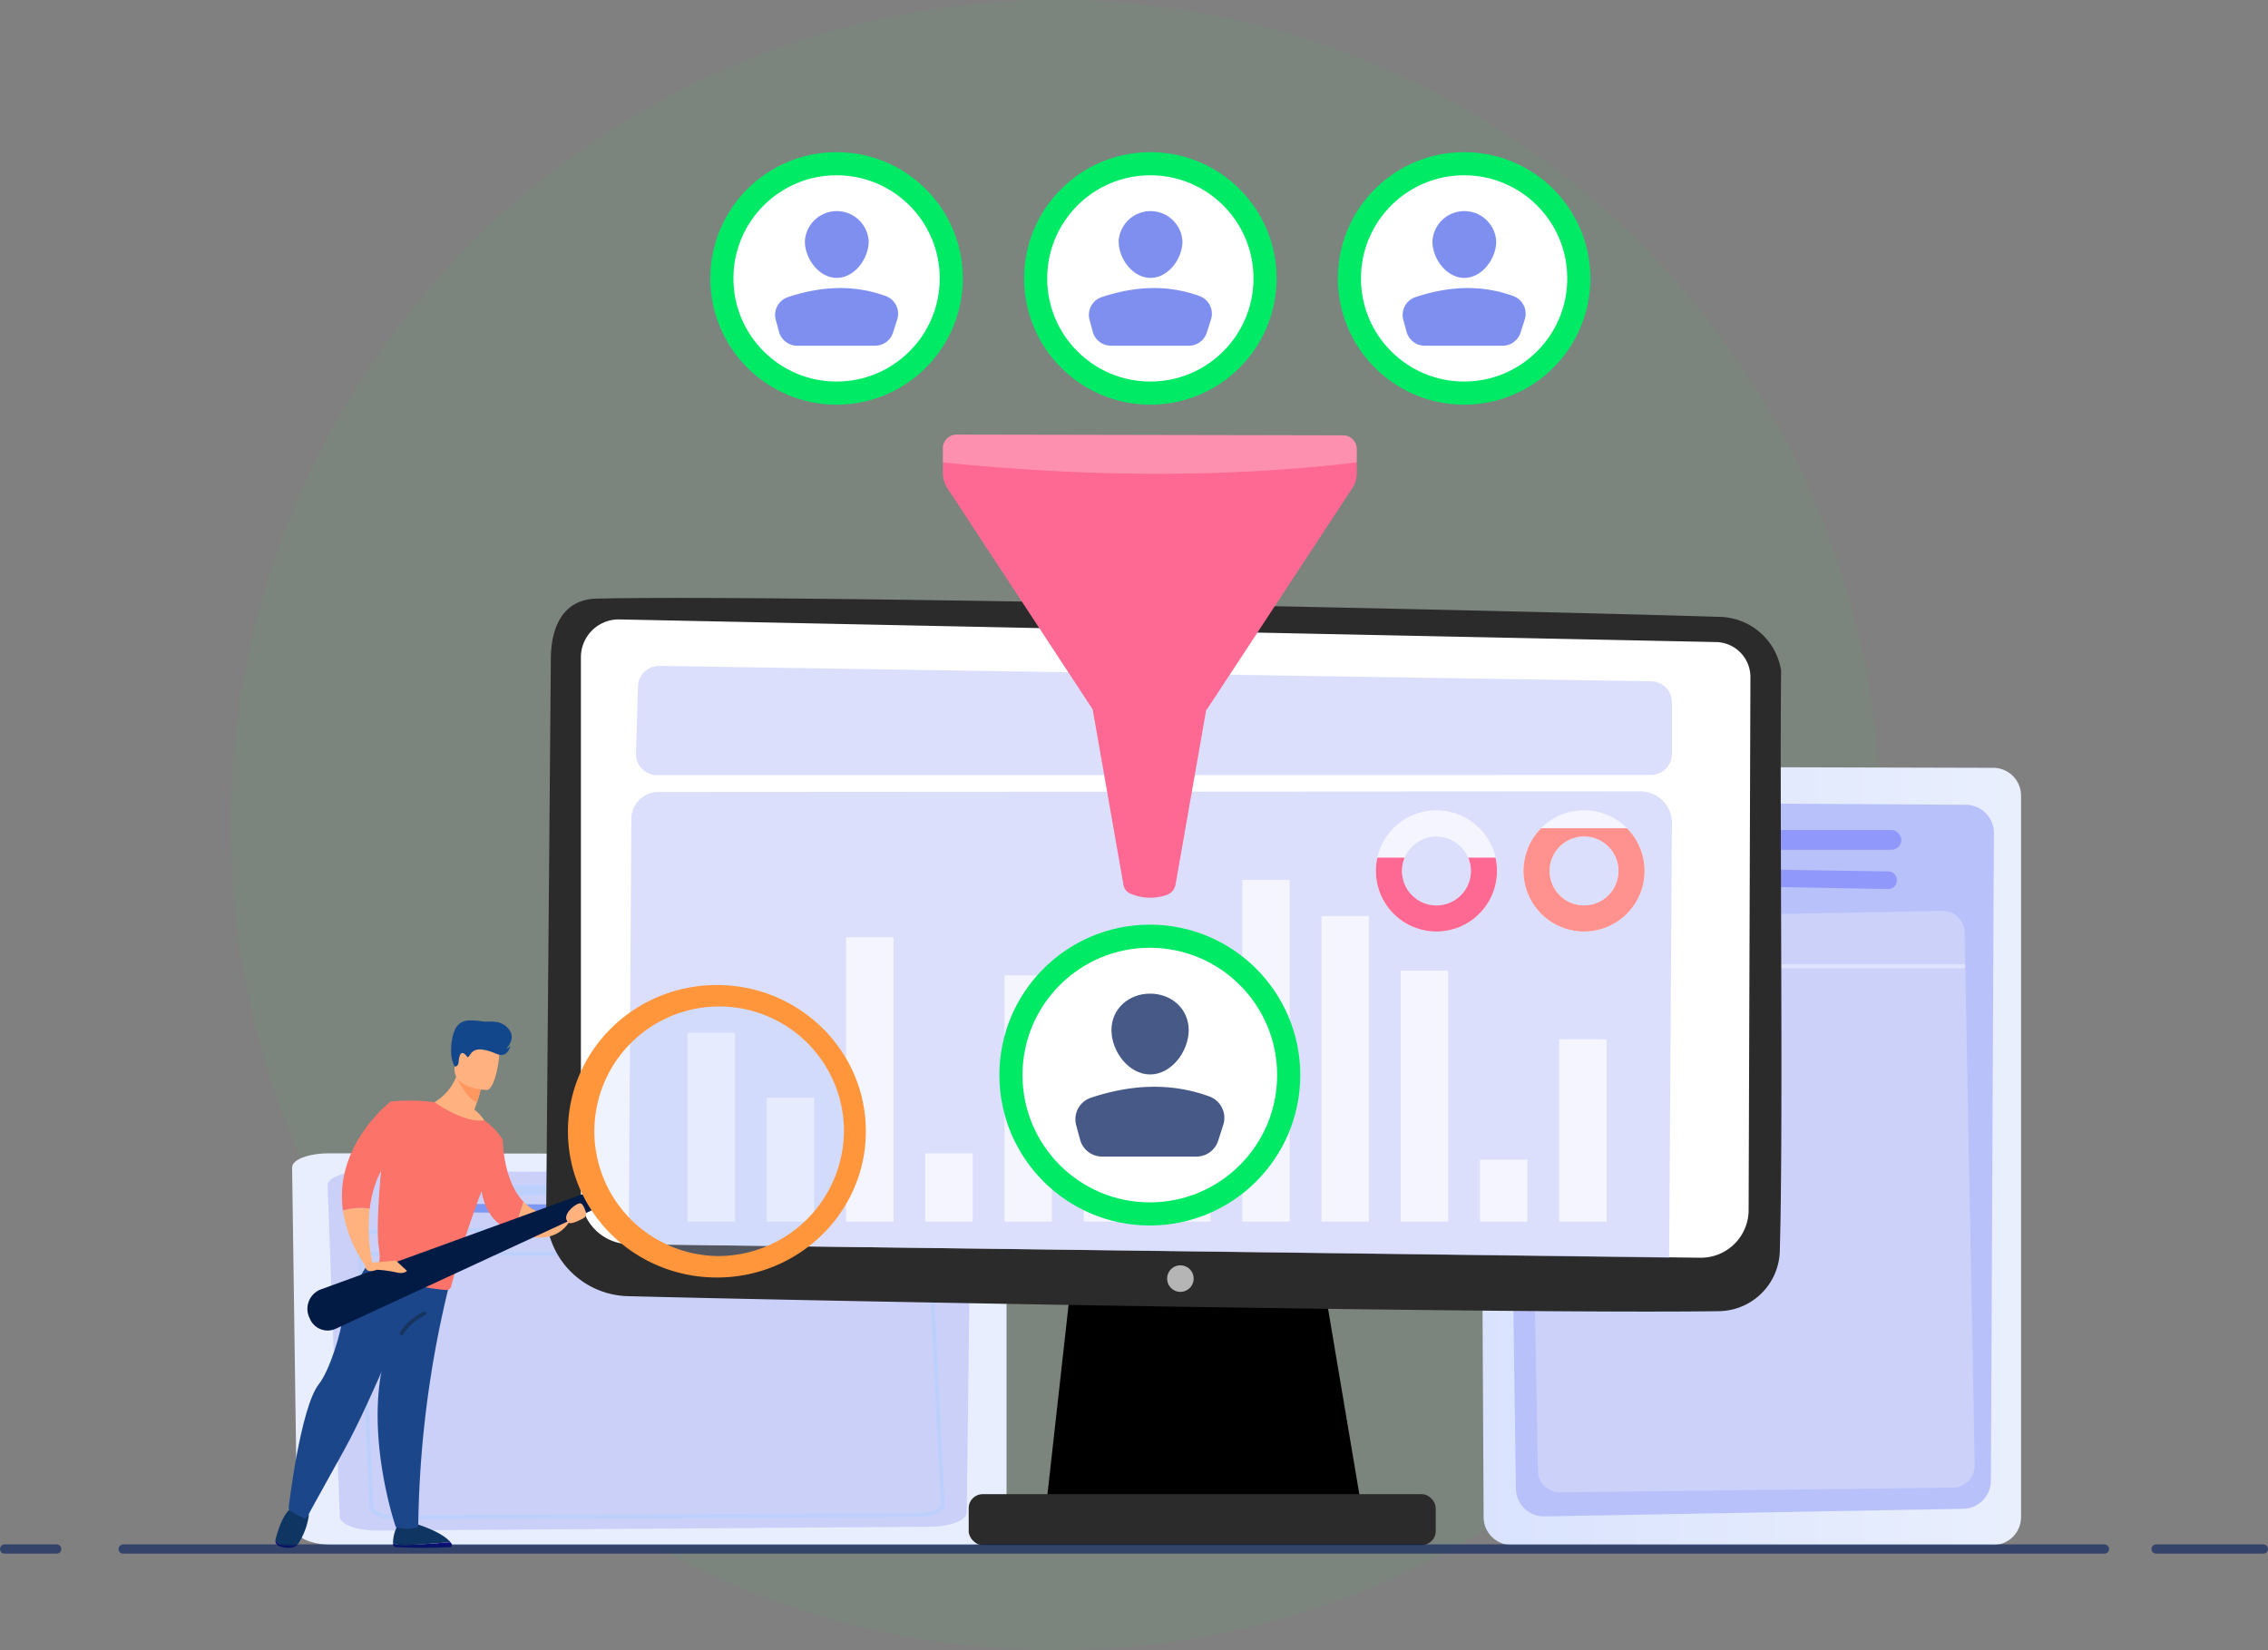 <svg xmlns="http://www.w3.org/2000/svg" xmlns:xlink="http://www.w3.org/1999/xlink" width="490.506" height="356.951" viewBox="0 0 490.506 356.951"><rect x="0" y="0" width="490.506" height="356.951" fill="#808080" stroke="none"/><defs><style>.a{fill:#bdd0fb;}.b{fill:#26ea66;opacity:0.039;}.c,.k,.p,.q,.u,.v{fill:#fff;}.c{stroke:#00ea66;stroke-miterlimit:10;stroke-width:5px;}.d{opacity:0.73;}.e{fill:#4e66ea;}.f{fill:url(#a);}.g{fill:#b9c1fa;}.h{fill:#9198fb;}.i{opacity:0.401;}.j{fill:#e8e8f9;}.k{opacity:0.4;}.l{fill:#e8eefd;}.m{fill:#cbd0f9;}.n{fill:#7d97f4;}.o{fill:#2b2b2b;}.q{opacity:0.65;}.r{opacity:0.511;}.s{opacity:0.701;}.t{fill:#fd6993;}.u{opacity:0.265;}.v{opacity:0.57;}.w{fill:#f4f5fe;}.x{clip-path:url(#b);}.y{clip-path:url(#c);}.z{fill:url(#d);}.aa{fill:url(#e);}.ab{fill:#0f3662;}.ac{fill:#ffb27d;}.ad{fill:url(#f);}.ae{fill:#1c468a;}.af{fill:#fb7369;}.ag{fill:#163560;}.ah{fill:#011b45;}.ai{opacity:0.26;}.aj{fill:#ff963c;}.ak{fill:#ffb280;}.al{fill:#ff9760;}.am{fill:#12478b;}.an{fill:#011b5a;}.ao{fill:none;stroke:#011b5a;stroke-linecap:round;stroke-width:2px;opacity:0.6;}</style><linearGradient id="a" y1="0.5" x2="1" y2="0.5" gradientUnits="objectBoundingBox"><stop offset="0" stop-color="#dae3fe"/><stop offset="1" stop-color="#e9effd"/></linearGradient><clipPath id="b"><path class="a" d="M1500.352,749.967a13.094,13.094,0,1,0,13.094,13.094A13.094,13.094,0,0,0,1500.352,749.967Zm0,20.553a7.46,7.46,0,1,1,7.46-7.46A7.46,7.46,0,0,1,1500.352,770.52Z" transform="translate(-1487.258 -749.967)"/></clipPath><clipPath id="c"><path class="a" d="M1654.371,749.967a13.094,13.094,0,1,0,13.094,13.094A13.094,13.094,0,0,0,1654.371,749.967Zm0,20.553a7.46,7.46,0,1,1,7.46-7.46A7.459,7.459,0,0,1,1654.371,770.52Z" transform="translate(-1641.277 -749.967)"/></clipPath><linearGradient id="d" x1="1.657" y1="-4.668" x2="1.177" y2="-2.525" gradientUnits="objectBoundingBox"><stop offset="0" stop-color="#fe7062"/><stop offset="1" stop-color="#ff928e"/></linearGradient><linearGradient id="e" x1="20.331" y1="11.464" x2="20.409" y2="-4.664" gradientUnits="objectBoundingBox"><stop offset="0" stop-color="#09005d"/><stop offset="1" stop-color="#1a0f91"/></linearGradient><linearGradient id="f" x1="52.26" y1="7.411" x2="52.464" y2="-3.743" xlink:href="#e"/></defs><g transform="translate(13889.564 -12075.614)"><circle class="b" cx="178.476" cy="178.476" r="178.476" transform="translate(-13839.722 12075.614)"/><g transform="translate(-13830.014 12111.024)"><g transform="translate(232.289 0)"><circle class="c" cx="24.808" cy="24.808" r="24.808"/><g transform="translate(11.514 10.26)"><g class="d" transform="translate(6.439)"><path class="e" d="M1564.992,200.127c0,3.811-3.089,7.924-6.9,7.924s-6.9-4.114-6.9-7.924a6.911,6.911,0,0,1,13.8,0Z" transform="translate(-1551.193 -193.613)"/></g><g class="d" transform="translate(0 16.638)"><path class="e" d="M1527.028,280.867h16.843a4.077,4.077,0,0,0,3.883-2.835l.907-2.833a4.073,4.073,0,0,0-2.461-5.068c-6.854-2.506-13.942-2.185-21.2.231a4.06,4.06,0,0,0-2.6,4.922l.7,2.573A4.077,4.077,0,0,0,1527.028,280.867Z" transform="translate(-1522.252 -268.396)"/></g></g></g><g transform="translate(0 41.285)"><g transform="translate(260.488 89.104)"><path class="f" d="M1604.091,901.915h104.194a6.016,6.016,0,0,0,6.016-6.016V739.841a6.016,6.016,0,0,0-6-6.016l-105.027-.282a6.016,6.016,0,0,0-6.032,6.048l.833,156.34A6.016,6.016,0,0,0,1604.091,901.915Z" transform="translate(-1597.242 -733.543)"/><path class="g" d="M1629.511,768.151l93.166.574a6.1,6.1,0,0,1,6.067,6.132l-.65,140.068A6.1,6.1,0,0,1,1722.1,921l-90.522,1.652a6.1,6.1,0,0,1-6.215-6.018l-1.993-142.293A6.1,6.1,0,0,1,1629.511,768.151Z" transform="translate(-1617.556 -760.451)"/><rect class="h" width="75.436" height="4.295" rx="2.147" transform="translate(15.743 13.721)"/><path class="h" d="M1703.99,833.007h0a1.826,1.826,0,0,0,1.79,1.727l62.779,1.144a1.827,1.827,0,0,0,1.86-1.826V833.9a1.826,1.826,0,0,0-1.8-1.826l-62.779-.995A1.826,1.826,0,0,0,1703.99,833.007Z" transform="translate(-1680.237 -809.38)"/><g class="i" transform="translate(10.525 31.222)"><path class="j" d="M1651.367,999.645a4.793,4.793,0,0,1-4.781-4.7l-2.037-114.558a4.79,4.79,0,0,1,4.688-4.867l84.764-1.65h.1a4.783,4.783,0,0,1,4.779,4.692l2.185,115.189a4.783,4.783,0,0,1-4.724,4.873l-84.911,1.019Z" transform="translate(-1644.549 -873.872)"/></g><path class="k" d="M1742.415,926.568H1649.94a.445.445,0,1,1,0-.89h92.475a.445.445,0,0,1,0,.89Z" transform="translate(-1637.869 -882.93)"/></g><g transform="translate(3.625 172.769)"><path class="l" d="M451.793,1194.29H589.324c4.385,0,7.941-1.355,7.941-3.027v-78.511c0-1.668-3.542-3.022-7.919-3.027l-138.631-.142c-4.41,0-7.985,1.362-7.962,3.043l1.1,78.653C443.876,1192.944,447.424,1194.29,451.793,1194.29Z" transform="translate(-442.752 -1109.583)"/><path class="m" d="M485.346,1126.995l122.975.289c4.445.01,8.028,1.391,8.008,3.085l-.858,70.467c-.02,1.669-3.533,3.026-7.91,3.056l-119.485.831c-4.462.031-8.141-1.327-8.2-3.028l-2.631-71.586C477.177,1128.389,480.833,1126.984,485.346,1126.995Z" transform="translate(-469.566 -1123.121)"/><path class="a" d="M536.15,1141.529v.323c0,.507,1.079.919,2.41.919h94.751c1.331,0,2.411-.411,2.411-.919v-.323c0-.507-1.079-.919-2.411-.919H538.56C537.229,1140.61,536.15,1141.021,536.15,1141.529Z" transform="translate(-515.37 -1133.707)"/><path class="n" d="M583.653,1159.623h0c.068.481,1.1.86,2.363.869l82.865.575c1.348.009,2.454-.4,2.454-.918v-.075c0-.5-1.056-.911-2.372-.919l-82.865-.5C584.7,1158.646,583.578,1159.091,583.653,1159.623Z" transform="translate(-552.301 -1147.737)"/><g transform="translate(14.035 15.486)"><path class="a" d="M514.7,1242.905c-2.947,0-6.1-.894-6.173-2.567l-2.689-57.634h0a1.506,1.506,0,0,1,.459-1.106c.892-.941,3.088-1.561,5.6-1.579l111.884-.83c2.978-.024,6.2.869,6.283,2.563l2.884,57.951a1.5,1.5,0,0,1-.458,1.11c-.9.948-3.112,1.569-5.639,1.58l-112.079.512Zm-7.973-60.242,2.689,57.633c.034.722,2.055,1.719,5.275,1.719h.071l112.078-.512c2.6-.012,4.411-.683,5-1.3a.64.64,0,0,0,.216-.454l-2.884-57.951c-.036-.725-2.055-1.718-5.271-1.718h-.117l-111.884.83c-2.575.019-4.374.688-4.955,1.3a.641.641,0,0,0-.216.453Z" transform="translate(-505.835 -1179.188)"/></g><path class="a" d="M634.871,1206.141H512.809a.445.445,0,1,1,0-.89H634.871a.445.445,0,1,1,0,.89Z" transform="translate(-496.876 -1183.966)"/></g><g transform="translate(58.579 52.635)"><path d="M1179.291,1207.655l-5.821,52.205H1241l-8.8-52.205Z" transform="translate(-1065.094 -1065.7)"/><path class="o" d="M690.745,582.96l-1,119.564a18.138,18.138,0,0,0,17.67,18.133c43.671,1.126,194.41,3.857,235.981,3.244a13.346,13.346,0,0,0,13.14-12.966c.8-27.776-.048-94.383.286-125.578a13.734,13.734,0,0,0-13.132-11.625c-36.591-1.171-201.5-4.887-243.056-3.954C693.467,569.938,690.745,575.792,690.745,582.96Z" transform="translate(-689.745 -569.628)"/><path class="p" d="M723.464,598.791V714.908a10.632,10.632,0,0,0,10.352,10.741l231.816,2.928a10.338,10.338,0,0,0,10.381-10.415l.388-115.08a7.57,7.57,0,0,0-7.3-7.672l-237.337-4.9A8.191,8.191,0,0,0,723.464,598.791Z" transform="translate(-715.962 -585.861)"/><path class="q" d="M1296.187,1221.807a2.868,2.868,0,1,1,2.868-2.868A2.872,2.872,0,0,1,1296.187,1221.807Z" transform="translate(-1159.029 -1071.711)"/><g class="r" transform="translate(17.854 41.838)"><path class="g" d="M988.8,757.674l-212.564.13a5.852,5.852,0,0,0-5.69,5.9l-.556,91.9L995,858.552l.6-93.907A6.824,6.824,0,0,0,988.8,757.674Z" transform="translate(-769.992 -757.674)"/></g><g class="s" transform="translate(30.566 60.981)"><rect class="p" width="10.257" height="40.841" transform="translate(0 33.086)"/><rect class="p" width="10.257" height="26.804" transform="translate(17.139 47.122)"/><rect class="p" width="10.257" height="61.494" transform="translate(34.277 12.432)"/><rect class="p" width="10.257" height="14.773" transform="translate(51.415 59.153)"/><rect class="p" width="10.257" height="53.273" transform="translate(68.554 20.654)"/><rect class="p" width="10.257" height="44.049" transform="translate(85.692 29.878)"/><rect class="p" width="10.257" height="34.023" transform="translate(102.831 39.904)"/><rect class="p" width="10.257" height="73.926" transform="translate(119.969)"/><rect class="p" width="10.257" height="66.106" transform="translate(137.108 7.82)"/><rect class="p" width="10.257" height="54.276" transform="translate(154.246 19.651)"/><rect class="p" width="10.257" height="13.402" transform="translate(171.385 60.524)"/><rect class="p" width="10.257" height="39.437" transform="translate(188.523 34.49)"/></g><g class="r" transform="translate(19.425 14.702)"><path class="g" d="M996.6,639.031l-214.5-3.323a4.558,4.558,0,0,0-4.627,4.449l-.428,14.519a4.558,4.558,0,0,0,4.63,4.666l214.925-.044a4.558,4.558,0,0,0,4.485-4.558V643.589A4.558,4.558,0,0,0,996.6,639.031Z" transform="translate(-777.05 -635.708)"/></g><rect class="o" width="101" height="11" rx="3" transform="translate(91.375 193.859)"/></g><g transform="translate(144.369 17.313)"><path class="t" d="M1245.511,677.94H1220.93l6.666,37.988a2.485,2.485,0,0,0,1.569,1.9,10.736,10.736,0,0,0,7.931.2,2.889,2.889,0,0,0,1.762-2.189Z" transform="translate(-1188.537 -618.52)"/><path class="t" d="M1164.848,430.771l-33.213-2.034-56.3,2.034v2.345a5.9,5.9,0,0,0,.97,3.241l31.424,47.826a40.2,40.2,0,0,0,24.725,0l31.424-47.826a5.9,5.9,0,0,0,.97-3.241Z" transform="translate(-1075.336 -424.762)"/><path class="t" d="M1164.848,416.88c-28.592,3.415-58.526,3.15-89.512,0v-3.055a2.954,2.954,0,0,1,2.873-2.953l83.6.157a2.954,2.954,0,0,1,3.035,2.953Z" transform="translate(-1075.336 -410.872)"/><path class="u" d="M1164.848,416.88c-28.592,3.415-58.526,3.15-89.512,0v-3.055a2.954,2.954,0,0,1,2.873-2.953l83.6.157a2.954,2.954,0,0,1,3.035,2.953Z" transform="translate(-1075.336 -410.872)"/></g><g transform="translate(238.018 98.599)"><path class="v" d="M1500.352,749.967a13.094,13.094,0,1,0,13.094,13.094A13.094,13.094,0,0,0,1500.352,749.967Zm0,20.553a7.46,7.46,0,1,1,7.46-7.46A7.46,7.46,0,0,1,1500.352,770.52Z" transform="translate(-1487.258 -749.967)"/><path class="w" d="M1500.352,749.967a13.094,13.094,0,1,0,13.094,13.094A13.094,13.094,0,0,0,1500.352,749.967Zm0,20.553a7.46,7.46,0,1,1,7.46-7.46A7.46,7.46,0,0,1,1500.352,770.52Z" transform="translate(-1487.258 -749.967)"/><g class="x"><rect class="t" width="38.894" height="16.46" transform="translate(-5.191 10.214)"/></g><g transform="translate(31.918)"><path class="v" d="M1654.371,749.967a13.094,13.094,0,1,0,13.094,13.094A13.094,13.094,0,0,0,1654.371,749.967Zm0,20.553a7.46,7.46,0,1,1,7.46-7.46A7.459,7.459,0,0,1,1654.371,770.52Z" transform="translate(-1641.277 -749.967)"/><path class="w" d="M1654.371,749.967a13.094,13.094,0,1,0,13.094,13.094A13.094,13.094,0,0,0,1654.371,749.967Zm0,20.553a7.46,7.46,0,1,1,7.46-7.46A7.459,7.459,0,0,1,1654.371,770.52Z" transform="translate(-1641.277 -749.967)"/><g class="y"><rect class="z" width="38.894" height="22.822" transform="translate(-5.191 3.852)"/></g></g></g><g transform="translate(0 136.362)"><g transform="translate(0 18.639)"><g transform="translate(25.445 94.301)"><path class="aa" d="M553.227,1487.548c-2.187.189-5.981.5-8.973.628a8.633,8.633,0,0,1-3.43-.336c0,.067,0,.131.005.19a.619.619,0,0,0,.588.585,105.12,105.12,0,0,0,11.75.012.441.441,0,0,0,.359-.662A3.614,3.614,0,0,0,553.227,1487.548Z" transform="translate(-540.823 -1479.987)"/><path class="ab" d="M544.251,1472.746c2.992-.132,6.787-.439,8.973-.628-2.15-2.638-8.973-4.415-8.973-4.415h-1.927a8.081,8.081,0,0,0-1.5,4.707A8.632,8.632,0,0,0,544.251,1472.746Z" transform="translate(-540.821 -1464.557)"/><path class="ac" d="M546.12,1453.563l.18,3.569a.815.815,0,0,0,.7.766,3.173,3.173,0,0,0,1.448-.12.965.965,0,0,0,.648-.741l.623-3.474Z" transform="translate(-544.941 -1453.563)"/></g><g transform="translate(0 90.965)"><g transform="translate(0 3.312)"><path class="ad" d="M428.051,1486.224a1.73,1.73,0,0,1-1.557-1.151l0,.014a1.233,1.233,0,0,0,.831,1.405,5.423,5.423,0,0,0,2.3.36,2.285,2.285,0,0,0,1.724-.8l.005-.007A5.787,5.787,0,0,1,428.051,1486.224Z" transform="translate(-426.458 -1478.039)"/><path class="ab" d="M432.646,1453.459h-1.589c-2.421-.05-3.941,5.056-4.438,7.034a1.731,1.731,0,0,0,1.557,1.151,5.788,5.788,0,0,0,3.3-.174,15.182,15.182,0,0,0,2.268-5.713A2.005,2.005,0,0,0,432.646,1453.459Z" transform="translate(-426.582 -1453.458)"/></g><path class="ac" d="M444.3,1438.572l-.883,3.51a.953.953,0,0,0,.5,1.08,3.382,3.382,0,0,0,1.828.443.8.8,0,0,0,.649-.531l1.3-3.693Z" transform="translate(-439.623 -1438.572)"/></g><path class="ae" d="M442.754,1268.733c1.1.974,4.669,1.1,4.669,1.1,12.864-30.876,16.978-35.946,16.978-35.946-7.51,17.428.769,41.449.769,41.449a7.717,7.717,0,0,0,4.86,0,228.537,228.537,0,0,1,6.649-52.147c-8.695-.2-13.318-3.171-14.828-4.365C454.6,1230.512,442.754,1268.733,442.754,1268.733Z" transform="translate(-439.128 -1176.753)"/><path class="af" d="M527.969,1058.5c-1.646,8.209-3.1,23.419-2.712,30.12.109,1.884.837,3.978-.226,5.759a.558.558,0,0,0,.226.786,38.754,38.754,0,0,0,14.794,4.1,1,1,0,0,0,1-.745,194.509,194.509,0,0,1,11.2-31.716C545.61,1056.192,527.969,1058.5,527.969,1058.5Z" transform="translate(-503.037 -1051.931)"/><path class="ag" d="M547.72,1268.509a.412.412,0,0,1-.352-.626,12.924,12.924,0,0,1,5.1-4.428.412.412,0,1,1,.358.742,12.321,12.321,0,0,0-4.755,4.115A.413.413,0,0,1,547.72,1268.509Z" transform="translate(-520.42 -1211.42)"/><g transform="translate(14.397 6.567)"><path class="ac" d="M492.116,1163.133a28.238,28.238,0,0,0,5.215,12.426l1.188-.968a36.678,36.678,0,0,1-.592-11.876A14.215,14.215,0,0,0,492.116,1163.133Z" transform="translate(-491.904 -1139.573)"/><path class="af" d="M503.537,1069.366l-1.838-10.129s-12.282,9.388-10.323,23.56a14.218,14.218,0,0,1,5.811-.418C497.749,1077.831,499.426,1072.894,503.537,1069.366Z" transform="translate(-491.165 -1059.237)"/></g><g transform="translate(44.477 14.874)"><path class="af" d="M631.1,1096.572l-4.741,10.21c.767,6.164,4.078,8.829,7.648,9.851a21.67,21.67,0,0,1,1.592-6.649C631.042,1105.275,631.1,1096.572,631.1,1096.572Z" transform="translate(-626.364 -1096.572)"/><path class="ac" d="M662.332,1156.855a21.666,21.666,0,0,0-1.592,6.649c9.525,3.7,12.046-3.472,12.046-3.472l-1.76-.311A9.979,9.979,0,0,1,662.332,1156.855Z" transform="translate(-653.092 -1143.443)"/></g><path class="ae" d="M340.334,164.168s-9.184,23.023-15.223,33.842-8.144,14.745-8.144,14.745-3.459-1.384-3.774-2.327c0,0,2.527-21.794,6.571-26.886,2.285-2.877,4.969-11.511,5.1-14.531s5.354-11.262,5.354-11.262Z" transform="translate(-310.331 -115.885)"/></g><path class="ah" d="M519.232,1145.83l-58.645,21.345a4.49,4.49,0,0,0-2.552,6.078l.178.391a4.174,4.174,0,0,0,5.552,2.06l56.944-26.342Z" transform="translate(-450.695 -1101.358)"/><g class="ai" transform="translate(66.543 3.205)"><ellipse class="a" cx="28.95" cy="28.428" rx="28.95" ry="28.428"/></g><path class="aj" d="M743.085,945.948c-17.791,0-32.214,14.162-32.214,31.633s14.422,31.633,32.214,31.633S775.3,995.051,775.3,977.581,760.876,945.948,743.085,945.948Zm0,58.618a26.99,26.99,0,1,1,27.482-26.986A27.237,27.237,0,0,1,743.085,1004.566Z" transform="translate(-647.592 -945.948)"/><path class="ac" d="M514.887,1214.289l5.544-.452,2.4,2.213s-.568.785-2.344.334a25.418,25.418,0,0,0-4.208-.562s-2.452,1.1-2.482-.963Z" transform="translate(-494.366 -1154.234)"/><path class="ac" d="M709.7,1162.362c.479.375,2.122-.407,3.127-.948a1.157,1.157,0,0,0,.559-1.367c-.242-.763-.645-1.748-1.142-1.872C711.423,1157.97,707.726,1160.819,709.7,1162.362Z" transform="translate(-646.237 -1110.949)"/><path class="ak" d="M332.241,40.441c-4.274,1.349-11.174-1.848-11.174-1.848a11.129,11.129,0,0,0,3.734-9.106l3.3,2.663,2.245,1.809a26.881,26.881,0,0,1-.255,2.935c-.065.491-.145,1.04-.247,1.639a9.035,9.035,0,0,1,2.5,1.817" transform="translate(-273.39 -73.803) rotate(11)"/><path class="al" d="M333.337,38.668a26.9,26.9,0,0,1-.255,2.935c-2.487-.427-5.308-4.447-5.308-4.447a7.927,7.927,0,0,1,3.318-.3Z" transform="translate(-275.423 -78.995) rotate(11)"/><path class="ak" d="M328.67,20.616s-7.059,1.173-7.722-3.235-2.02-7.224,2.459-8.159,5.61.615,6.189,2.032.893,8.943-.926,9.362" transform="translate(-272.983 -60.236) rotate(11)"/><path class="am" d="M316.783,11.2s.724-.121.607-1.119-.115-2.3.7-2.059.852.893,1.185.514.339-1.977,2.753-2.088,3.395.729,4.517.235,1.182-2.193,1.182-2.193a1.934,1.934,0,0,1-.8.8s1.872-2.561-.3-4.318-4.379-.606-5.634-.53c-2.764.168-4.55.333-5.453,2.15s-.53,6.861,1.244,8.609" transform="translate(-269.999 -53.788) rotate(11)"/></g></g><g transform="translate(164.43 0)"><circle class="c" cx="24.808" cy="24.808" r="24.808"/><g transform="translate(11.514 10.26)"><g class="d" transform="translate(6.439)"><path class="e" d="M1259.992,200.127c0,3.811-3.089,7.924-6.9,7.924s-6.9-4.114-6.9-7.924a6.911,6.911,0,0,1,13.8,0Z" transform="translate(-1246.193 -193.613)"/></g><g class="d" transform="translate(0 16.638)"><path class="e" d="M1222.028,280.867h16.843a4.077,4.077,0,0,0,3.883-2.835l.906-2.833a4.073,4.073,0,0,0-2.461-5.068c-6.854-2.506-13.942-2.185-21.2.231a4.06,4.06,0,0,0-2.6,4.922l.7,2.573A4.077,4.077,0,0,0,1222.028,280.867Z" transform="translate(-1217.252 -268.396)"/></g></g></g><g transform="translate(96.57 0)"><circle class="c" cx="24.808" cy="24.808" r="24.808"/><g transform="translate(11.514 10.26)"><g class="d" transform="translate(6.439)"><path class="e" d="M954.992,200.127c0,3.811-3.089,7.924-6.9,7.924s-6.9-4.114-6.9-7.924a6.911,6.911,0,0,1,13.8,0Z" transform="translate(-941.193 -193.613)"/></g><g class="d" transform="translate(0 16.638)"><path class="e" d="M917.028,280.867h16.843a4.077,4.077,0,0,0,3.883-2.835l.906-2.833a4.073,4.073,0,0,0-2.461-5.068c-6.854-2.506-13.942-2.185-21.2.231a4.06,4.06,0,0,0-2.6,4.922l.7,2.573A4.077,4.077,0,0,0,917.028,280.867Z" transform="translate(-912.252 -268.396)"/></g></g></g><g transform="translate(159.09 167.09)"><circle class="c" cx="30.036" cy="30.036" r="30.036"/><g transform="translate(13.941 12.422)"><g class="d" transform="translate(7.796)"><path class="an" d="M1255.908,962.219c0,4.614-3.74,9.594-8.354,9.594s-8.354-4.981-8.354-9.594,3.74-7.887,8.354-7.887S1255.908,957.605,1255.908,962.219Z" transform="translate(-1239.2 -954.332)"/></g><g class="d" transform="translate(0 20.145)"><path class="an" d="M1209.942,1059.975h20.393a4.936,4.936,0,0,0,4.7-3.432l1.1-3.43a4.931,4.931,0,0,0-2.979-6.136c-8.3-3.035-16.881-2.645-25.672.28a4.915,4.915,0,0,0-3.15,5.959l.845,3.115A4.936,4.936,0,0,0,1209.942,1059.975Z" transform="translate(-1204.159 -1044.876)"/></g></g></g></g><path class="ao" d="M695.094,545.887h11.257" transform="translate(-14583.658 11864.775)"/><path class="ao" d="M695.094,545.887h23.2" transform="translate(-14118.354 11864.775)"/><path class="ao" d="M695.094,545.887h428.5" transform="translate(-14558.028 11864.775)"/></g></svg>